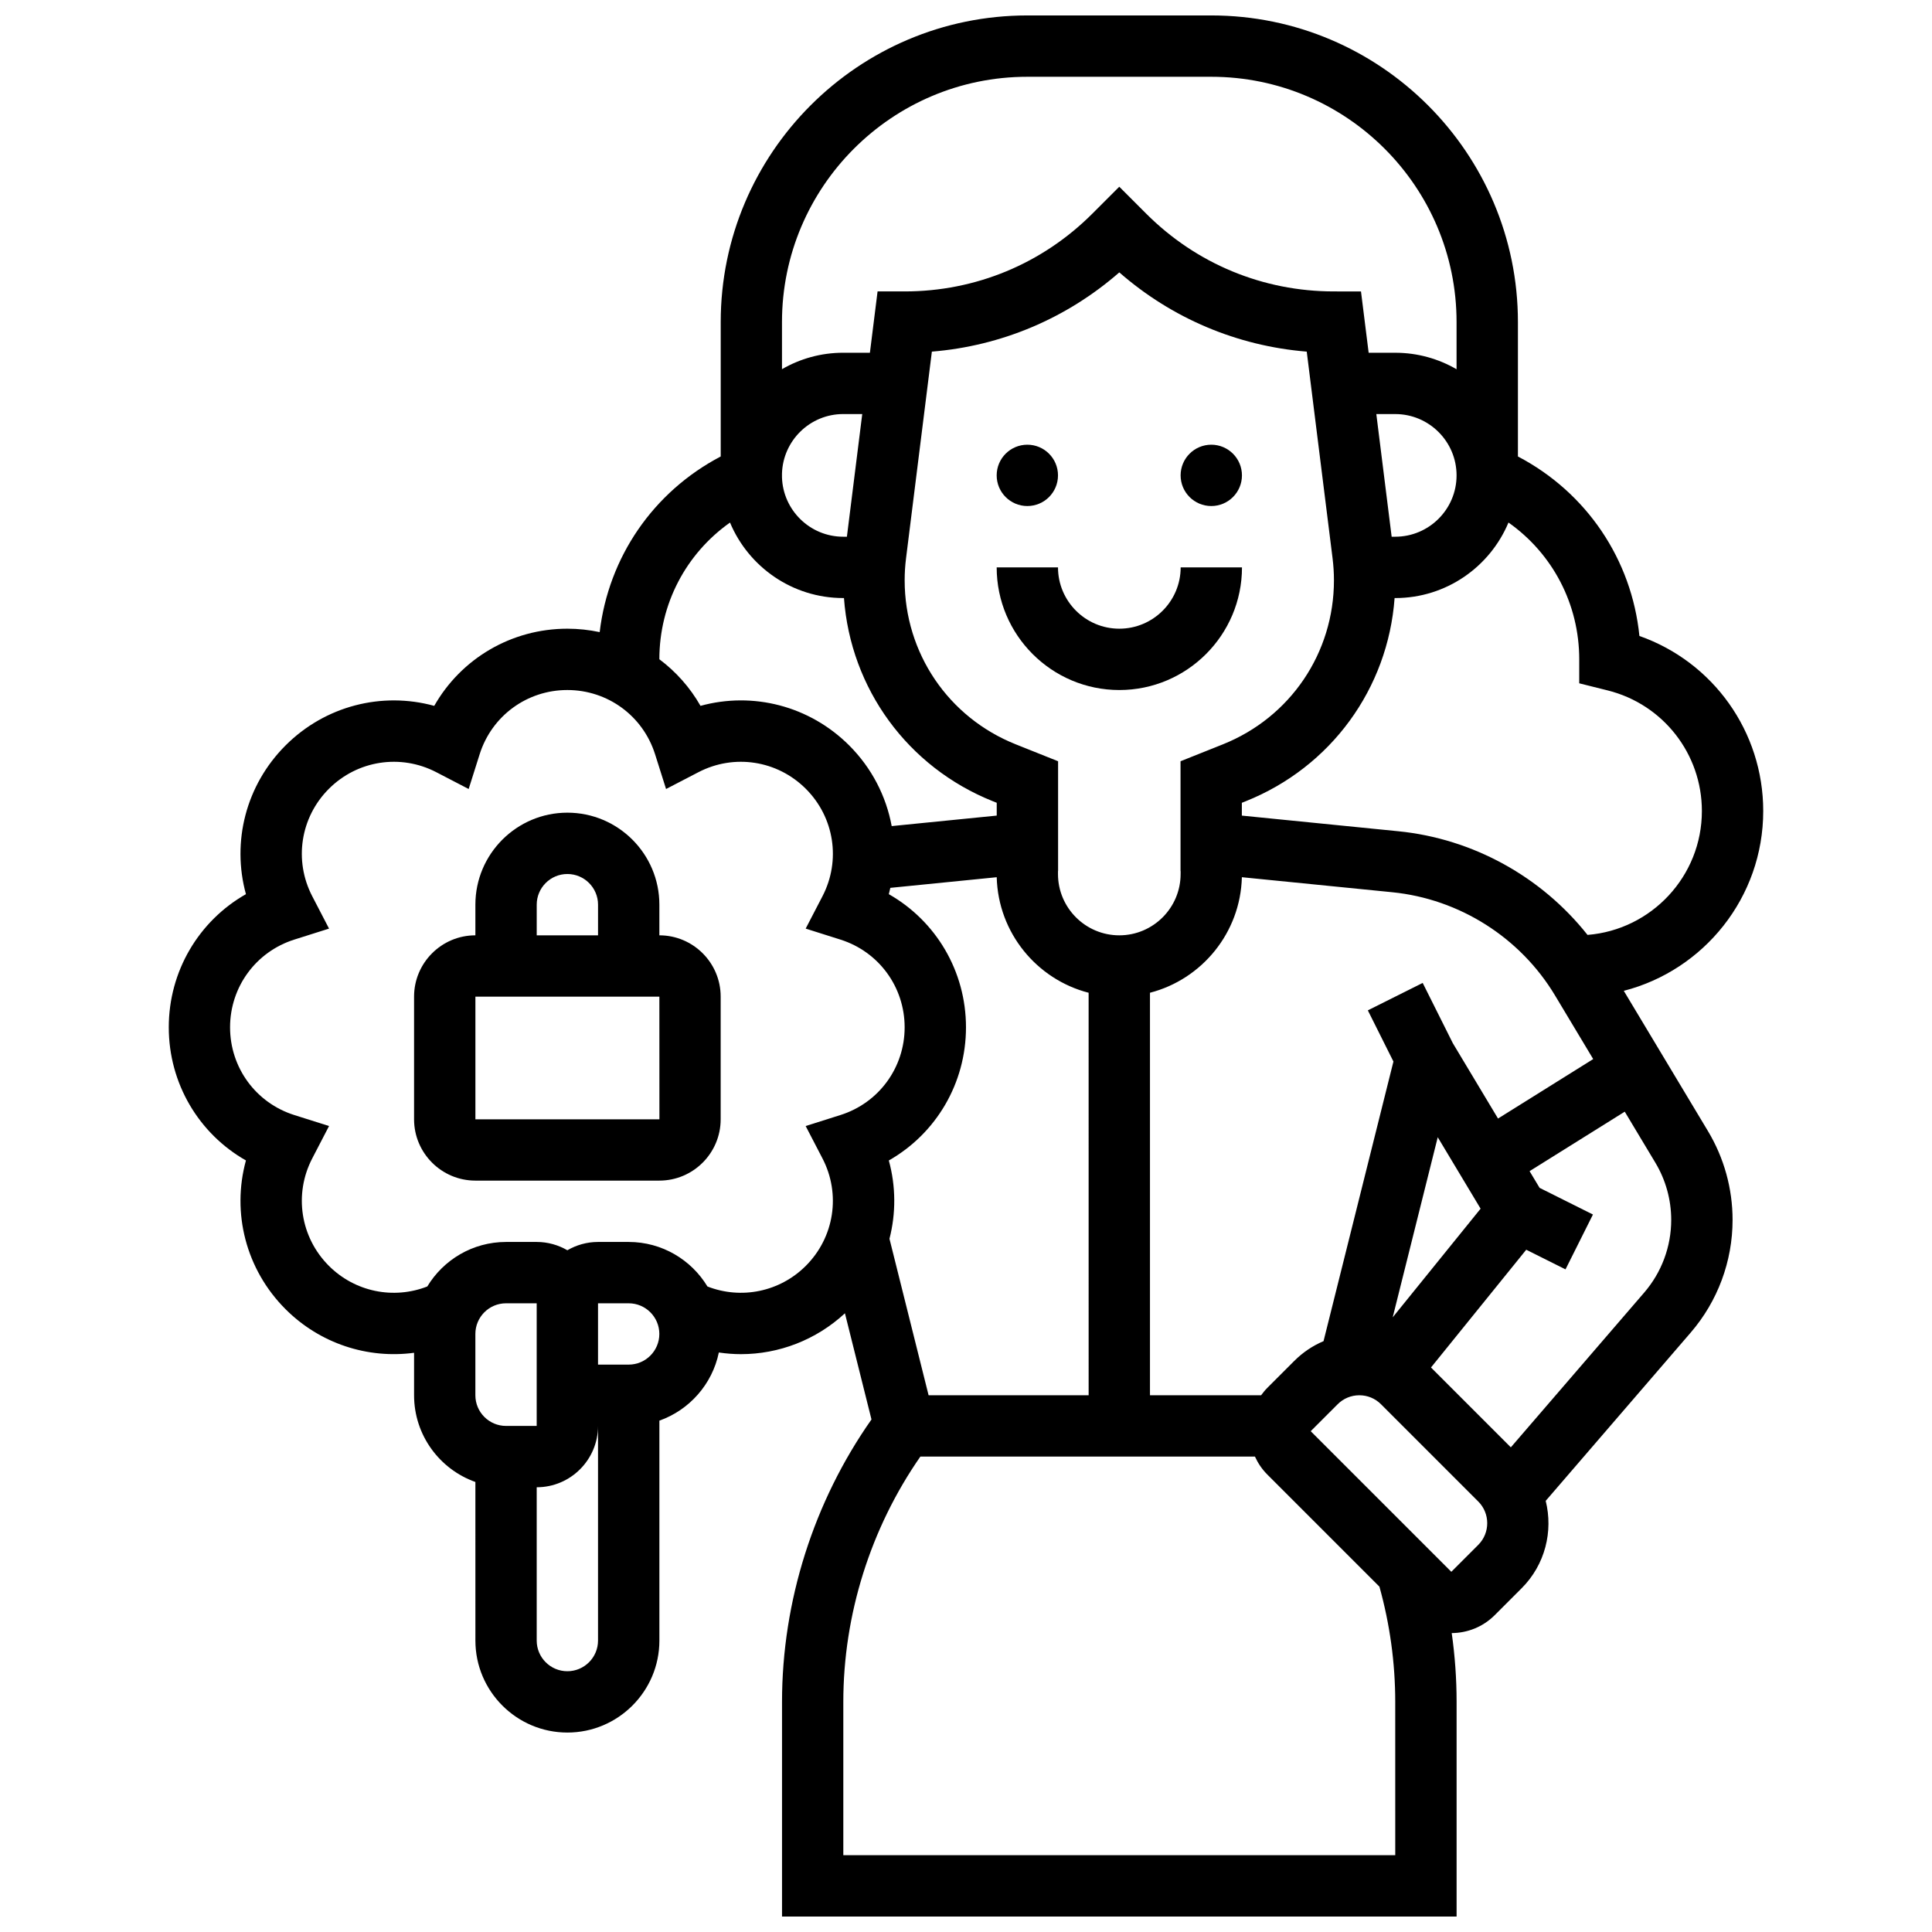 <?xml version="1.0" encoding="UTF-8"?>
<!-- Uploaded to: SVG Repo, www.svgrepo.com, Generator: SVG Repo Mixer Tools -->
<svg width="800px" height="800px" version="1.1" viewBox="144 144 512 512" xmlns="http://www.w3.org/2000/svg">
 <defs>
  <clipPath id="a">
   <path d="m188 148.09h424v503.81h-424z"/>
  </clipPath>
 </defs>
 <path d="m473.13 269.98c0 4.488-3.641 8.125-8.125 8.125-4.488 0-8.129-3.637-8.129-8.125s3.641-8.129 8.129-8.129c4.484 0 8.125 3.641 8.125 8.129"/>
 <path d="m424.38 269.98c0 4.488-3.637 8.125-8.125 8.125s-8.125-3.637-8.125-8.125 3.637-8.129 8.125-8.129 8.125 3.641 8.125 8.129"/>
 <path d="m440.63 310.61c-8.961 0-16.25-7.293-16.25-16.25h-16.25c0 17.922 14.582 32.504 32.504 32.504 17.922 0 32.504-14.582 32.504-32.504h-16.25c-0.008 8.957-7.297 16.25-16.258 16.25z"/>
 <g clip-path="url(#a)">
  <path d="m574.32 406.58c21.223-5.453 36.953-24.75 36.953-47.652 0-21.051-13.281-39.516-32.812-46.391-2.035-20.23-13.953-38.008-32.195-47.566v-35.621c0-44.805-36.453-81.258-81.258-81.258h-48.754c-44.805 0-81.258 36.453-81.258 81.258v35.621c-17.93 9.398-29.746 26.746-32.074 46.547-2.773-0.586-5.637-0.906-8.562-0.906-14.867 0-28.176 7.949-35.285 20.449-13.867-3.809-28.898-0.02-39.41 10.492-10.512 10.512-14.301 25.543-10.492 39.41-12.5 7.113-20.449 20.418-20.449 35.285s7.949 28.176 20.449 35.285c-3.809 13.867-0.02 28.898 10.492 39.41 9.152 9.152 21.781 13.203 34.066 11.562v11.254c0 10.594 6.793 19.625 16.25 22.98l0.004 42.027c0 13.441 10.934 24.379 24.379 24.379 13.441 0 24.379-10.938 24.379-24.379v-58.281c7.953-2.82 14.023-9.656 15.754-18.059 1.945 0.285 3.902 0.441 5.856 0.441 10.016 0 19.887-3.727 27.562-10.832l7.035 28.141c-15.312 21.781-23.707 48.199-23.707 74.844v56.883h178.77v-56.883c0-6.113-0.438-12.203-1.293-18.234 4.129-0.027 8.246-1.605 11.391-4.746l7.141-7.141c6.266-6.269 8.375-15.121 6.375-23.156l38.434-44.602c7.152-8.297 11.09-18.898 11.09-29.852 0-8.285-2.254-16.418-6.516-23.523zm-61.238 86.527 11.934-47.73 11.359 18.934zm15.934-72.648-7.988-15.973-14.535 7.269 6.781 13.562-18.523 74.102c-2.859 1.207-5.484 2.969-7.746 5.227l-7.141 7.141c-0.617 0.617-1.16 1.285-1.656 1.973h-29.453v-106.67c13.738-3.551 23.973-15.883 24.355-30.621l39.863 3.984c17.797 1.781 33.914 12 43.117 27.336l10.125 16.875-25.223 15.762zm-138.93 93.301-10.367-41.473c1.73-6.742 1.711-13.891-0.172-20.75 12.5-7.113 20.449-20.422 20.449-35.289s-7.949-28.172-20.449-35.285c0.152-0.555 0.273-1.113 0.398-1.672l28.195-2.82c0.383 14.742 10.617 27.074 24.355 30.621l0.004 106.67zm66.766-168.02v29.109l0.027 0.004-0.004 0.77c0 8.961-7.293 16.25-16.25 16.25-8.961 0-16.25-7.293-16.25-16.25v-0.77l0.027-0.004v-29.109l-11.215-4.484c-17.891-7.144-29.445-24.211-29.445-43.473 0-1.934 0.121-3.887 0.363-5.809l6.848-54.789c18.445-1.512 35.707-8.805 49.672-21 13.961 12.195 31.227 19.488 49.672 21l6.848 54.789c0.238 1.922 0.363 3.875 0.363 5.809 0 19.262-11.555 36.324-29.441 43.477zm105.66-27v6.344l7.551 1.887c14.691 3.676 24.953 16.816 24.953 31.961 0 17.277-13.371 31.48-30.309 32.828-12.203-15.414-30.355-25.496-50.121-27.469l-41.484-4.148v-3.394l0.996-0.398c22.625-9.043 37.73-29.871 39.484-53.859h0.172c13.5 0 25.102-8.273 30.008-20.016 11.699 8.25 18.75 21.613 18.75 36.266zm-48.758-32.504h-0.953l-4.062-32.504h5.016c8.961 0 16.25 7.293 16.25 16.25 0.004 8.965-7.289 16.254-16.25 16.254zm-97.512-121.89h48.754c35.844 0 65.008 29.16 65.008 65.008v12.5c-4.781-2.773-10.332-4.371-16.25-4.371h-7.047l-2.031-16.25-7.172-0.004c-18.789 0-36.457-7.316-49.742-20.602l-7.141-7.144-7.141 7.141c-13.285 13.289-30.953 20.605-49.742 20.605h-7.172l-2.031 16.25h-7.074c-5.906 0-11.445 1.59-16.227 4.359v-12.484c0-35.844 29.164-65.008 65.008-65.008zm-47.805 121.89h-0.977c-8.785 0-15.949-7.012-16.227-15.734v-1.039c0.277-8.719 7.438-15.734 16.227-15.734h5.043zm-30.977-3.75c4.906 11.734 16.504 20.004 30 20.004h0.199c1.758 23.992 16.863 44.816 39.488 53.859l0.996 0.398v3.394l-27.836 2.781c-1.457-7.891-5.258-15.367-11.258-21.371-10.512-10.512-25.543-14.301-39.41-10.492-2.777-4.883-6.512-9.059-10.906-12.352 0.008-14.629 7.047-27.973 18.727-36.223zm-51.234 223.15v16.25h-8.125c-4.481 0-8.125-3.644-8.125-8.125v-16.25c0-4.481 3.644-8.125 8.125-8.125h8.125zm16.254 73.133c0 4.481-3.644 8.125-8.125 8.125s-8.125-3.644-8.125-8.125v-40.629c8.961 0 16.25-7.293 16.25-16.25zm8.125-73.133h-8.125v-16.25h8.125c4.481 0 8.125 3.644 8.125 8.125s-3.644 8.125-8.125 8.125zm20.871-20.707c-4.273-7.066-12.031-11.797-20.871-11.797h-8.125c-2.961 0-5.731 0.809-8.125 2.199-2.394-1.391-5.164-2.199-8.125-2.199h-8.125c-8.844 0-16.598 4.731-20.871 11.797-8.949 3.496-19.168 1.441-26.082-5.473-7.555-7.555-9.324-18.996-4.406-28.469l4.453-8.578-9.215-2.914c-10.18-3.219-17.016-12.562-17.016-23.246s6.84-20.023 17.016-23.246l9.215-2.914-4.453-8.578c-4.918-9.473-3.148-20.914 4.406-28.465 7.555-7.555 18.996-9.324 28.469-4.406l8.578 4.453 2.914-9.215c3.215-10.176 12.555-17.016 23.238-17.016s20.023 6.836 23.246 17.016l2.914 9.215 8.578-4.453c9.473-4.918 20.914-3.148 28.469 4.406 7.555 7.555 9.324 18.996 4.406 28.465l-4.453 8.578 9.215 2.914c10.176 3.223 17.012 12.562 17.012 23.246s-6.836 20.027-17.016 23.246l-9.215 2.914 4.453 8.578c4.918 9.473 3.148 20.914-4.406 28.469-6.91 6.91-17.129 8.969-26.078 5.473zm182.28 150.72h-146.27v-40.629c0-23.121 7.231-46.043 20.418-65.008h88.672c0.781 1.723 1.863 3.344 3.281 4.762l29.703 29.703c2.769 9.941 4.191 20.203 4.191 30.543zm22-82.246-7.141 7.141-37.266-37.262 7.141-7.141c1.535-1.535 3.574-2.379 5.746-2.379 2.172 0 4.211 0.844 5.746 2.383l25.77 25.77c3.168 3.164 3.168 8.32 0.004 11.488zm43.988-66.875-35.359 41.031-21.16-21.16 25.242-31.207 10.41 5.203 7.269-14.535-14.137-7.066-2.656-4.426 25.223-15.762 8.113 13.523c2.746 4.578 4.199 9.82 4.199 15.16 0 7.059-2.539 13.891-7.144 19.238z"/>
 </g>
 <path d="m318.74 391.87v-8.125c0-13.441-10.934-24.379-24.379-24.379-13.441 0-24.379 10.938-24.379 24.379v8.125c-8.961 0-16.25 7.293-16.25 16.25v32.504c0 8.961 7.293 16.25 16.25 16.25h48.754c8.961 0 16.25-7.293 16.25-16.25v-32.504c0.008-8.957-7.285-16.25-16.246-16.25zm-32.504-8.125c0-4.481 3.644-8.125 8.125-8.125s8.125 3.644 8.125 8.125v8.125h-16.25zm32.504 56.883h-48.754v-32.504h48.754l0.012 32.504h-0.012z"/>
</svg>